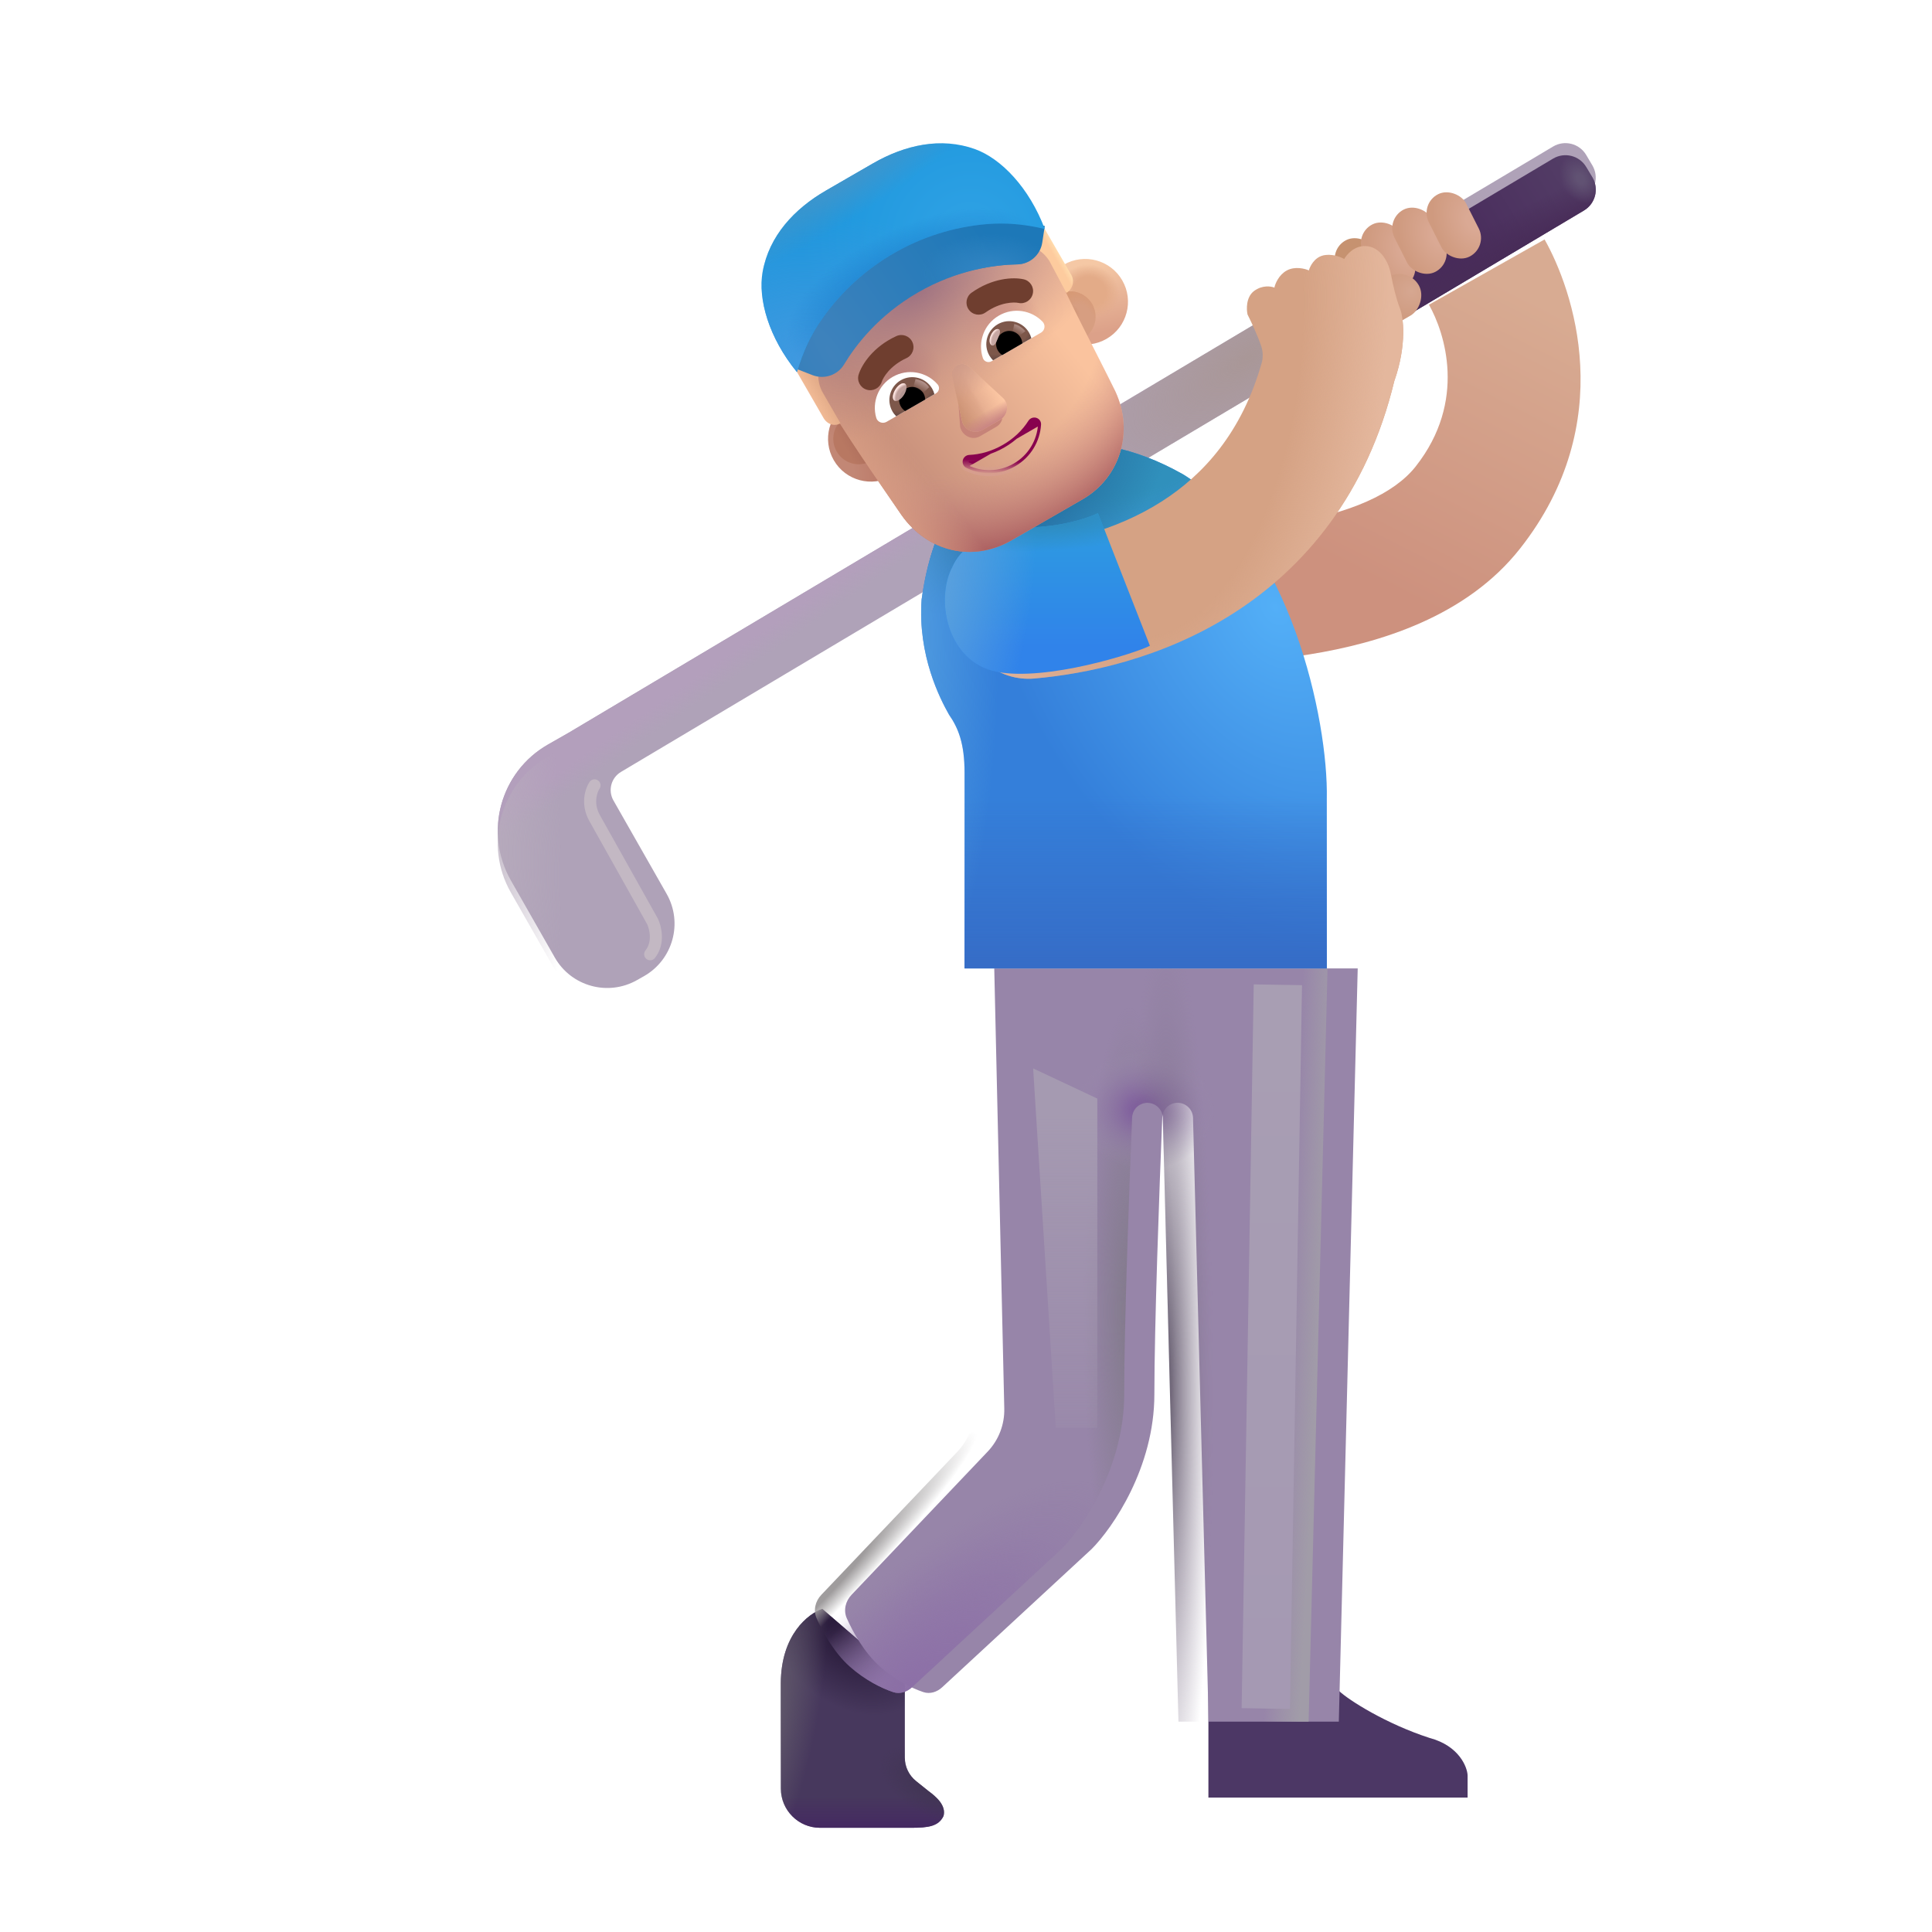 <svg width="32" height="32" viewBox="0 0 32 32" fill="none" xmlns="http://www.w3.org/2000/svg">
<g filter="url(#filter0_ii_3987_22979)">
<path fill-rule="evenodd" clip-rule="evenodd" d="M22.299 7.875C23.151 6.793 22.78 5.661 22.518 5.197L24.433 4.116C24.901 4.944 25.675 7.143 24.027 9.236C23.137 10.366 21.697 10.802 20.543 10.988C19.345 11.182 18.174 11.147 17.558 11.123L17.643 8.925C18.241 8.948 19.226 8.972 20.193 8.816C21.205 8.653 21.939 8.332 22.299 7.875Z" fill="url(#paint0_linear_3987_22979)"/>
</g>
<g filter="url(#filter1_i_3987_22979)">
<path d="M10.286 12.985C10.122 13.082 10.066 13.293 10.161 13.459L11.041 15.004C11.315 15.484 11.147 16.094 10.667 16.368L10.552 16.433C10.072 16.706 9.462 16.539 9.189 16.059L8.461 14.782C8.01 13.99 8.286 12.982 9.078 12.531L9.42 12.336L25.724 2.627C25.913 2.514 26.159 2.576 26.272 2.766L26.374 2.938C26.487 3.128 26.425 3.373 26.235 3.486L10.286 12.985Z" fill="#AFA2B8"/>
<path d="M10.286 12.985C10.122 13.082 10.066 13.293 10.161 13.459L11.041 15.004C11.315 15.484 11.147 16.094 10.667 16.368L10.552 16.433C10.072 16.706 9.462 16.539 9.189 16.059L8.461 14.782C8.01 13.99 8.286 12.982 9.078 12.531L9.42 12.336L25.724 2.627C25.913 2.514 26.159 2.576 26.272 2.766L26.374 2.938C26.487 3.128 26.425 3.373 26.235 3.486L10.286 12.985Z" fill="url(#paint1_radial_3987_22979)"/>
<path d="M10.286 12.985C10.122 13.082 10.066 13.293 10.161 13.459L11.041 15.004C11.315 15.484 11.147 16.094 10.667 16.368L10.552 16.433C10.072 16.706 9.462 16.539 9.189 16.059L8.461 14.782C8.01 13.99 8.286 12.982 9.078 12.531L9.42 12.336L25.724 2.627C25.913 2.514 26.159 2.576 26.272 2.766L26.374 2.938C26.487 3.128 26.425 3.373 26.235 3.486L10.286 12.985Z" fill="url(#paint2_linear_3987_22979)"/>
</g>
<path d="M10.286 12.985C10.122 13.082 10.066 13.293 10.161 13.459L11.041 15.004C11.315 15.484 11.147 16.094 10.667 16.368L10.552 16.433C10.072 16.706 9.462 16.539 9.189 16.059L8.461 14.782C8.01 13.99 8.286 12.982 9.078 12.531L9.42 12.336L25.724 2.627C25.913 2.514 26.159 2.576 26.272 2.766L26.374 2.938C26.487 3.128 26.425 3.373 26.235 3.486L10.286 12.985Z" fill="url(#paint3_radial_3987_22979)"/>
<path d="M23.102 5.352L22.602 4.486L25.724 2.627C25.914 2.514 26.159 2.576 26.272 2.766L26.375 2.938C26.488 3.128 26.425 3.373 26.236 3.486L23.102 5.352Z" fill="url(#paint4_linear_3987_22979)"/>
<path d="M23.102 5.352L22.602 4.486L25.724 2.627C25.914 2.514 26.159 2.576 26.272 2.766L26.375 2.938C26.488 3.128 26.425 3.373 26.236 3.486L23.102 5.352Z" fill="url(#paint5_linear_3987_22979)"/>
<path d="M23.102 5.352L22.602 4.486L25.724 2.627C25.914 2.514 26.159 2.576 26.272 2.766L26.375 2.938C26.488 3.128 26.425 3.373 26.236 3.486L23.102 5.352Z" fill="url(#paint6_radial_3987_22979)"/>
<g filter="url(#filter2_i_3987_22979)">
<path d="M19.515 30.274V28.504H21.675C21.839 28.661 22.464 29.055 23.179 29.286C23.672 29.417 23.804 29.774 23.808 29.907V30.274H19.515Z" fill="#4C3765"/>
</g>
<path d="M12.933 27.883C12.933 27.077 13.391 26.724 13.62 26.649L14.987 27.829V29.112C14.987 29.264 15.056 29.407 15.175 29.502L15.378 29.665C15.505 29.758 15.675 29.903 15.628 30.079C15.546 30.25 15.378 30.274 15.089 30.274H13.583C13.224 30.274 12.933 29.983 12.933 29.624V27.883Z" fill="#47385D"/>
<path d="M12.933 27.883C12.933 27.077 13.391 26.724 13.62 26.649L14.987 27.829V29.112C14.987 29.264 15.056 29.407 15.175 29.502L15.378 29.665C15.505 29.758 15.675 29.903 15.628 30.079C15.546 30.25 15.378 30.274 15.089 30.274H13.583C13.224 30.274 12.933 29.983 12.933 29.624V27.883Z" fill="url(#paint7_linear_3987_22979)"/>
<path d="M12.933 27.883C12.933 27.077 13.391 26.724 13.62 26.649L14.987 27.829V29.112C14.987 29.264 15.056 29.407 15.175 29.502L15.378 29.665C15.505 29.758 15.675 29.903 15.628 30.079C15.546 30.25 15.378 30.274 15.089 30.274H13.583C13.224 30.274 12.933 29.983 12.933 29.624V27.883Z" fill="url(#paint8_radial_3987_22979)"/>
<path d="M12.933 27.883C12.933 27.077 13.391 26.724 13.62 26.649L14.987 27.829V29.112C14.987 29.264 15.056 29.407 15.175 29.502L15.378 29.665C15.505 29.758 15.675 29.903 15.628 30.079C15.546 30.25 15.378 30.274 15.089 30.274H13.583C13.224 30.274 12.933 29.983 12.933 29.624V27.883Z" fill="url(#paint9_radial_3987_22979)"/>
<path d="M12.933 27.883C12.933 27.077 13.391 26.724 13.62 26.649L14.987 27.829V29.112C14.987 29.264 15.056 29.407 15.175 29.502L15.378 29.665C15.505 29.758 15.675 29.903 15.628 30.079C15.546 30.25 15.378 30.274 15.089 30.274H13.583C13.224 30.274 12.933 29.983 12.933 29.624V27.883Z" fill="url(#paint10_radial_3987_22979)"/>
<g filter="url(#filter3_i_3987_22979)">
<path d="M15.86 24.042C16.042 23.85 16.14 23.594 16.134 23.33L15.968 16.04H21.988L21.675 28.516H19.519L19.26 18.514C19.256 18.376 19.143 18.266 19.005 18.266C18.869 18.266 18.756 18.373 18.751 18.509C18.702 19.705 18.62 21.964 18.62 23.094C18.62 24.307 17.928 25.308 17.581 25.657L15.108 27.944C15.022 28.025 14.904 28.064 14.792 28.026C14.597 27.96 14.324 27.825 14.073 27.602C13.821 27.377 13.635 27.049 13.527 26.807C13.467 26.674 13.503 26.52 13.604 26.415L15.86 24.042Z" fill="#9785A9"/>
</g>
<path d="M15.86 24.042C16.042 23.85 16.14 23.594 16.134 23.33L15.968 16.04H21.988L21.675 28.516H19.519L19.26 18.514C19.256 18.376 19.143 18.266 19.005 18.266C18.869 18.266 18.756 18.373 18.751 18.509C18.702 19.705 18.62 21.964 18.62 23.094C18.62 24.307 17.928 25.308 17.581 25.657L15.108 27.944C15.022 28.025 14.904 28.064 14.792 28.026C14.597 27.96 14.324 27.825 14.073 27.602C13.821 27.377 13.635 27.049 13.527 26.807C13.467 26.674 13.503 26.52 13.604 26.415L15.86 24.042Z" fill="url(#paint11_linear_3987_22979)"/>
<path d="M15.86 24.042C16.042 23.85 16.14 23.594 16.134 23.33L15.968 16.04H21.988L21.675 28.516H19.519L19.26 18.514C19.256 18.376 19.143 18.266 19.005 18.266C18.869 18.266 18.756 18.373 18.751 18.509C18.702 19.705 18.62 21.964 18.62 23.094C18.62 24.307 17.928 25.308 17.581 25.657L15.108 27.944C15.022 28.025 14.904 28.064 14.792 28.026C14.597 27.96 14.324 27.825 14.073 27.602C13.821 27.377 13.635 27.049 13.527 26.807C13.467 26.674 13.503 26.52 13.604 26.415L15.86 24.042Z" fill="url(#paint12_radial_3987_22979)"/>
<path d="M15.86 24.042C16.042 23.85 16.14 23.594 16.134 23.33L15.968 16.04H21.988L21.675 28.516H19.519L19.26 18.514C19.256 18.376 19.143 18.266 19.005 18.266C18.869 18.266 18.756 18.373 18.751 18.509C18.702 19.705 18.62 21.964 18.62 23.094C18.62 24.307 17.928 25.308 17.581 25.657L15.108 27.944C15.022 28.025 14.904 28.064 14.792 28.026C14.597 27.96 14.324 27.825 14.073 27.602C13.821 27.377 13.635 27.049 13.527 26.807C13.467 26.674 13.503 26.52 13.604 26.415L15.86 24.042Z" fill="url(#paint13_radial_3987_22979)"/>
<path d="M15.86 24.042C16.042 23.85 16.14 23.594 16.134 23.33L15.968 16.04H21.988L21.675 28.516H19.519L19.26 18.514C19.256 18.376 19.143 18.266 19.005 18.266C18.869 18.266 18.756 18.373 18.751 18.509C18.702 19.705 18.62 21.964 18.62 23.094C18.62 24.307 17.928 25.308 17.581 25.657L15.108 27.944C15.022 28.025 14.904 28.064 14.792 28.026C14.597 27.96 14.324 27.825 14.073 27.602C13.821 27.377 13.635 27.049 13.527 26.807C13.467 26.674 13.503 26.52 13.604 26.415L15.86 24.042Z" fill="url(#paint14_radial_3987_22979)"/>
<path d="M15.86 24.042C16.042 23.85 16.14 23.594 16.134 23.33L15.968 16.04H21.988L21.675 28.516H19.519L19.26 18.514C19.256 18.376 19.143 18.266 19.005 18.266C18.869 18.266 18.756 18.373 18.751 18.509C18.702 19.705 18.62 21.964 18.62 23.094C18.62 24.307 17.928 25.308 17.581 25.657L15.108 27.944C15.022 28.025 14.904 28.064 14.792 28.026C14.597 27.96 14.324 27.825 14.073 27.602C13.821 27.377 13.635 27.049 13.527 26.807C13.467 26.674 13.503 26.52 13.604 26.415L15.86 24.042Z" fill="url(#paint15_radial_3987_22979)"/>
<path d="M15.86 24.042C16.042 23.85 16.14 23.594 16.134 23.33L15.968 16.04H21.988L21.675 28.516H19.519L19.26 18.514C19.256 18.376 19.143 18.266 19.005 18.266C18.869 18.266 18.756 18.373 18.751 18.509C18.702 19.705 18.62 21.964 18.62 23.094C18.62 24.307 17.928 25.308 17.581 25.657L15.108 27.944C15.022 28.025 14.904 28.064 14.792 28.026C14.597 27.96 14.324 27.825 14.073 27.602C13.821 27.377 13.635 27.049 13.527 26.807C13.467 26.674 13.503 26.52 13.604 26.415L15.86 24.042Z" fill="url(#paint16_radial_3987_22979)"/>
<path d="M15.86 24.042C16.042 23.85 16.14 23.594 16.134 23.33L15.968 16.04H21.988L21.675 28.516H19.519L19.26 18.514C19.256 18.376 19.143 18.266 19.005 18.266C18.869 18.266 18.756 18.373 18.751 18.509C18.702 19.705 18.62 21.964 18.62 23.094C18.62 24.307 17.928 25.308 17.581 25.657L15.108 27.944C15.022 28.025 14.904 28.064 14.792 28.026C14.597 27.96 14.324 27.825 14.073 27.602C13.821 27.377 13.635 27.049 13.527 26.807C13.467 26.674 13.503 26.52 13.604 26.415L15.86 24.042Z" fill="url(#paint17_radial_3987_22979)"/>
<path d="M15.265 9.93C15.44 8.645 15.968 8.068 16.265 7.86C16.775 7.502 17.929 6.915 19.601 7.86C21.358 8.954 22.004 11.917 21.976 13.235V16.04H15.976V12.797C15.976 12.31 15.87 12.055 15.718 11.836C15.573 11.579 15.198 10.856 15.265 9.93Z" fill="url(#paint18_radial_3987_22979)"/>
<path d="M15.265 9.93C15.44 8.645 15.968 8.068 16.265 7.86C16.775 7.502 17.929 6.915 19.601 7.86C21.358 8.954 22.004 11.917 21.976 13.235V16.04H15.976V12.797C15.976 12.31 15.87 12.055 15.718 11.836C15.573 11.579 15.198 10.856 15.265 9.93Z" fill="url(#paint19_radial_3987_22979)"/>
<path d="M15.265 9.93C15.44 8.645 15.968 8.068 16.265 7.86C16.775 7.502 17.929 6.915 19.601 7.86C21.358 8.954 22.004 11.917 21.976 13.235V16.04H15.976V12.797C15.976 12.31 15.87 12.055 15.718 11.836C15.573 11.579 15.198 10.856 15.265 9.93Z" fill="url(#paint20_linear_3987_22979)"/>
<path d="M15.265 9.93C15.44 8.645 15.968 8.068 16.265 7.86C16.775 7.502 17.929 6.915 19.601 7.86C21.358 8.954 22.004 11.917 21.976 13.235V16.04H15.976V12.797C15.976 12.31 15.87 12.055 15.718 11.836C15.573 11.579 15.198 10.856 15.265 9.93Z" fill="url(#paint21_radial_3987_22979)"/>
<path d="M15.265 9.93C15.44 8.645 15.968 8.068 16.265 7.86C16.775 7.502 17.929 6.915 19.601 7.86C21.358 8.954 22.004 11.917 21.976 13.235V16.04H15.976V12.797C15.976 12.31 15.87 12.055 15.718 11.836C15.573 11.579 15.198 10.856 15.265 9.93Z" fill="url(#paint22_radial_3987_22979)"/>
<rect x="21.988" y="4.133" width="0.692" height="1.157" rx="0.346" transform="rotate(-26.783 21.988 4.133)" fill="#C69270"/>
<rect x="22.422" y="3.873" width="0.692" height="1.157" rx="0.346" transform="rotate(-26.783 22.422 3.873)" fill="url(#paint23_radial_3987_22979)"/>
<rect x="22.941" y="3.627" width="0.692" height="1.157" rx="0.346" transform="rotate(-26.783 22.941 3.627)" fill="url(#paint24_radial_3987_22979)"/>
<rect x="23.51" y="3.373" width="0.692" height="1.157" rx="0.346" transform="rotate(-26.783 23.51 3.373)" fill="url(#paint25_radial_3987_22979)"/>
<rect x="23.314" y="4.404" width="0.737" height="1.252" rx="0.369" transform="rotate(60 23.314 4.404)" fill="url(#paint26_radial_3987_22979)"/>
<g filter="url(#filter4_ii_3987_22979)">
<path d="M20.655 6.086C20.668 6.015 20.671 5.926 20.64 5.833C20.58 5.654 20.464 5.409 20.413 5.309C20.393 5.221 20.388 5.019 20.522 4.919C20.657 4.819 20.802 4.84 20.858 4.864C20.871 4.799 20.931 4.651 21.065 4.579C21.2 4.507 21.363 4.549 21.429 4.579C21.447 4.512 21.518 4.37 21.659 4.333C21.8 4.295 21.955 4.356 22.015 4.391C22.055 4.316 22.183 4.167 22.374 4.176C22.612 4.188 22.749 4.438 22.784 4.626C22.819 4.813 22.878 5.059 22.936 5.204C22.995 5.348 23.054 5.809 22.847 6.403L22.846 6.403C22.392 8.287 21.354 9.506 20.182 10.256C18.998 11.014 17.727 11.264 16.884 11.338C16.279 11.392 15.746 10.944 15.692 10.339C15.639 9.734 16.086 9.2 16.692 9.147C17.328 9.091 18.214 8.904 18.996 8.403C19.678 7.966 20.323 7.268 20.655 6.086Z" fill="#D5A284"/>
<path d="M20.655 6.086C20.668 6.015 20.671 5.926 20.64 5.833C20.58 5.654 20.464 5.409 20.413 5.309C20.393 5.221 20.388 5.019 20.522 4.919C20.657 4.819 20.802 4.84 20.858 4.864C20.871 4.799 20.931 4.651 21.065 4.579C21.2 4.507 21.363 4.549 21.429 4.579C21.447 4.512 21.518 4.37 21.659 4.333C21.8 4.295 21.955 4.356 22.015 4.391C22.055 4.316 22.183 4.167 22.374 4.176C22.612 4.188 22.749 4.438 22.784 4.626C22.819 4.813 22.878 5.059 22.936 5.204C22.995 5.348 23.054 5.809 22.847 6.403L22.846 6.403C22.392 8.287 21.354 9.506 20.182 10.256C18.998 11.014 17.727 11.264 16.884 11.338C16.279 11.392 15.746 10.944 15.692 10.339C15.639 9.734 16.086 9.2 16.692 9.147C17.328 9.091 18.214 8.904 18.996 8.403C19.678 7.966 20.323 7.268 20.655 6.086Z" fill="url(#paint27_radial_3987_22979)"/>
</g>
<g filter="url(#filter5_i_3987_22979)">
<path d="M17.339 8.965C17.667 8.934 17.991 8.84 18.186 8.75L19.046 10.946C18.811 11.067 17.331 11.54 16.507 11.376C15.682 11.211 15.487 10.18 15.776 9.637C16.05 9.028 16.894 9.008 17.339 8.965Z" fill="url(#paint28_linear_3987_22979)"/>
<path d="M17.339 8.965C17.667 8.934 17.991 8.84 18.186 8.75L19.046 10.946C18.811 11.067 17.331 11.54 16.507 11.376C15.682 11.211 15.487 10.18 15.776 9.637C16.05 9.028 16.894 9.008 17.339 8.965Z" fill="url(#paint29_radial_3987_22979)"/>
<path d="M17.339 8.965C17.667 8.934 17.991 8.84 18.186 8.75L19.046 10.946C18.811 11.067 17.331 11.54 16.507 11.376C15.682 11.211 15.487 10.18 15.776 9.637C16.05 9.028 16.894 9.008 17.339 8.965Z" fill="url(#paint30_radial_3987_22979)"/>
</g>
<g filter="url(#filter6_f_3987_22979)">
<path d="M9.847 13.008C9.792 13.089 9.716 13.31 9.847 13.547C9.978 13.785 10.566 14.825 10.808 15.262C10.857 15.365 10.919 15.618 10.769 15.805" stroke="#C3B8C3" stroke-width="0.2" stroke-linecap="round"/>
</g>
<g filter="url(#filter7_f_3987_22979)">
<path d="M21.159 16.711L20.972 27.899" stroke="url(#paint31_linear_3987_22979)" stroke-width="0.8" stroke-linecap="square"/>
</g>
<g filter="url(#filter8_f_3987_22979)">
<path d="M17.487 23.649L17.112 17.696L18.175 18.196V23.649H17.487Z" fill="url(#paint32_linear_3987_22979)"/>
</g>
<g filter="url(#filter9_i_3987_22979)">
<circle cx="14.224" cy="7.268" r="0.709" transform="rotate(-30 14.224 7.268)" fill="url(#paint33_radial_3987_22979)"/>
</g>
<g filter="url(#filter10_f_3987_22979)">
<circle cx="14.224" cy="7.268" r="0.422" transform="rotate(-30 14.224 7.268)" fill="url(#paint34_linear_3987_22979)"/>
</g>
<g filter="url(#filter11_i_3987_22979)">
<circle cx="17.724" cy="5.248" r="0.709" transform="rotate(-30 17.724 5.248)" fill="url(#paint35_linear_3987_22979)"/>
<circle cx="17.724" cy="5.248" r="0.709" transform="rotate(-30 17.724 5.248)" fill="url(#paint36_radial_3987_22979)"/>
</g>
<g filter="url(#filter12_f_3987_22979)">
<circle cx="17.724" cy="5.247" r="0.422" transform="rotate(-30 17.724 5.247)" fill="#D79E81"/>
<circle cx="17.724" cy="5.247" r="0.422" transform="rotate(-30 17.724 5.247)" fill="url(#paint37_radial_3987_22979)"/>
<circle cx="17.724" cy="5.247" r="0.422" transform="rotate(-30 17.724 5.247)" fill="url(#paint38_radial_3987_22979)"/>
</g>
<path d="M13.624 6.54C13.567 6.441 13.497 6.276 13.542 6.171L13.47 6C13.524 5.864 13.648 5.889 13.58 5.771L13.398 5.457C13.342 5.359 13.356 5.246 13.443 5.17C13.646 4.974 14.082 4.591 14.793 4.181C15.503 3.771 16.053 3.584 16.324 3.506C16.415 3.48 16.539 3.513 16.595 3.611L16.777 3.925C16.845 4.043 16.592 3.406 16.716 3.439C16.976 3.462 17.385 4.26 17.458 4.421C17.772 5.118 18.137 5.797 18.474 6.483C18.791 7.168 18.541 7.917 17.931 8.27L16.75 8.952C16.119 9.315 15.365 9.146 14.931 8.529C14.495 7.892 14.01 7.208 13.624 6.54Z" fill="url(#paint39_linear_3987_22979)"/>
<path d="M13.624 6.54C13.567 6.441 13.497 6.276 13.542 6.171L13.47 6C13.524 5.864 13.648 5.889 13.58 5.771L13.398 5.457C13.342 5.359 13.356 5.246 13.443 5.17C13.646 4.974 14.082 4.591 14.793 4.181C15.503 3.771 16.053 3.584 16.324 3.506C16.415 3.48 16.539 3.513 16.595 3.611L16.777 3.925C16.845 4.043 16.592 3.406 16.716 3.439C16.976 3.462 17.385 4.26 17.458 4.421C17.772 5.118 18.137 5.797 18.474 6.483C18.791 7.168 18.541 7.917 17.931 8.27L16.75 8.952C16.119 9.315 15.365 9.146 14.931 8.529C14.495 7.892 14.01 7.208 13.624 6.54Z" fill="url(#paint40_radial_3987_22979)"/>
<path d="M13.624 6.54C13.567 6.441 13.497 6.276 13.542 6.171L13.47 6C13.524 5.864 13.648 5.889 13.58 5.771L13.398 5.457C13.342 5.359 13.356 5.246 13.443 5.17C13.646 4.974 14.082 4.591 14.793 4.181C15.503 3.771 16.053 3.584 16.324 3.506C16.415 3.48 16.539 3.513 16.595 3.611L16.777 3.925C16.845 4.043 16.592 3.406 16.716 3.439C16.976 3.462 17.385 4.26 17.458 4.421C17.772 5.118 18.137 5.797 18.474 6.483C18.791 7.168 18.541 7.917 17.931 8.27L16.75 8.952C16.119 9.315 15.365 9.146 14.931 8.529C14.495 7.892 14.01 7.208 13.624 6.54Z" fill="url(#paint41_linear_3987_22979)"/>
<path d="M13.624 6.54C13.567 6.441 13.497 6.276 13.542 6.171L13.47 6C13.524 5.864 13.648 5.889 13.58 5.771L13.398 5.457C13.342 5.359 13.356 5.246 13.443 5.17C13.646 4.974 14.082 4.591 14.793 4.181C15.503 3.771 16.053 3.584 16.324 3.506C16.415 3.48 16.539 3.513 16.595 3.611L16.777 3.925C16.845 4.043 16.592 3.406 16.716 3.439C16.976 3.462 17.385 4.26 17.458 4.421C17.772 5.118 18.137 5.797 18.474 6.483C18.791 7.168 18.541 7.917 17.931 8.27L16.75 8.952C16.119 9.315 15.365 9.146 14.931 8.529C14.495 7.892 14.01 7.208 13.624 6.54Z" fill="url(#paint42_radial_3987_22979)"/>
<path d="M13.624 6.54C13.567 6.441 13.497 6.276 13.542 6.171L13.47 6C13.524 5.864 13.648 5.889 13.58 5.771L13.398 5.457C13.342 5.359 13.356 5.246 13.443 5.17C13.646 4.974 14.082 4.591 14.793 4.181C15.503 3.771 16.053 3.584 16.324 3.506C16.415 3.48 16.539 3.513 16.595 3.611L16.777 3.925C16.845 4.043 16.592 3.406 16.716 3.439C16.976 3.462 17.385 4.26 17.458 4.421C17.772 5.118 18.137 5.797 18.474 6.483C18.791 7.168 18.541 7.917 17.931 8.27L16.75 8.952C16.119 9.315 15.365 9.146 14.931 8.529C14.495 7.892 14.01 7.208 13.624 6.54Z" fill="url(#paint43_radial_3987_22979)"/>
<path d="M13.624 6.54C13.567 6.441 13.497 6.276 13.542 6.171L13.47 6C13.524 5.864 13.648 5.889 13.58 5.771L13.398 5.457C13.342 5.359 13.356 5.246 13.443 5.17C13.646 4.974 14.082 4.591 14.793 4.181C15.503 3.771 16.053 3.584 16.324 3.506C16.415 3.48 16.539 3.513 16.595 3.611L16.777 3.925C16.845 4.043 16.592 3.406 16.716 3.439C16.976 3.462 17.385 4.26 17.458 4.421C17.772 5.118 18.137 5.797 18.474 6.483C18.791 7.168 18.541 7.917 17.931 8.27L16.75 8.952C16.119 9.315 15.365 9.146 14.931 8.529C14.495 7.892 14.01 7.208 13.624 6.54Z" fill="url(#paint44_radial_3987_22979)"/>
<g filter="url(#filter13_f_3987_22979)">
<path d="M15.844 6.273L15.903 7.072C15.94 7.222 16.104 7.299 16.231 7.226L16.502 7.069C16.629 6.996 16.643 6.814 16.533 6.709L15.989 6.19C15.87 6.074 15.805 6.111 15.844 6.273Z" fill="#C68378"/>
</g>
<g filter="url(#filter14_f_3987_22979)">
<path d="M15.77 6.236L15.935 6.974C15.97 7.125 16.139 7.199 16.275 7.12L16.564 6.953C16.699 6.875 16.72 6.689 16.607 6.586L16.051 6.074C15.929 5.96 15.734 6.072 15.77 6.236Z" fill="#E4AC8F"/>
<path d="M15.77 6.236L15.935 6.974C15.97 7.125 16.139 7.199 16.275 7.12L16.564 6.953C16.699 6.875 16.72 6.689 16.607 6.586L16.051 6.074C15.929 5.96 15.734 6.072 15.77 6.236Z" fill="url(#paint45_linear_3987_22979)"/>
<path d="M15.77 6.236L15.935 6.974C15.97 7.125 16.139 7.199 16.275 7.12L16.564 6.953C16.699 6.875 16.72 6.689 16.607 6.586L16.051 6.074C15.929 5.96 15.734 6.072 15.77 6.236Z" fill="url(#paint46_linear_3987_22979)"/>
<path d="M15.77 6.236L15.935 6.974C15.97 7.125 16.139 7.199 16.275 7.12L16.564 6.953C16.699 6.875 16.72 6.689 16.607 6.586L16.051 6.074C15.929 5.96 15.734 6.072 15.77 6.236Z" fill="url(#paint47_linear_3987_22979)"/>
<path d="M15.77 6.236L15.935 6.974C15.97 7.125 16.139 7.199 16.275 7.12L16.564 6.953C16.699 6.875 16.72 6.689 16.607 6.586L16.051 6.074C15.929 5.96 15.734 6.072 15.77 6.236Z" fill="url(#paint48_linear_3987_22979)"/>
</g>
<path d="M17.243 7.034C17.247 6.975 17.208 6.933 17.163 6.92C17.119 6.908 17.065 6.921 17.034 6.969L17.034 6.969L17.034 6.969C16.935 7.125 16.793 7.263 16.611 7.368C16.431 7.472 16.238 7.527 16.054 7.535L16.054 7.535L16.054 7.535C15.996 7.538 15.958 7.579 15.947 7.624C15.937 7.668 15.953 7.723 16.006 7.749M17.243 7.034C17.243 7.034 17.243 7.034 17.243 7.034L17.193 7.031L17.243 7.034C17.243 7.034 17.243 7.034 17.243 7.034ZM17.243 7.034C17.226 7.308 17.075 7.572 16.815 7.722C16.556 7.872 16.252 7.871 16.006 7.749M16.006 7.749C16.006 7.749 16.006 7.749 16.007 7.749L16.028 7.704M16.006 7.749C16.006 7.749 16.006 7.748 16.006 7.748L16.028 7.704M16.028 7.704C16.259 7.819 16.546 7.82 16.79 7.679C17.035 7.537 17.177 7.289 17.193 7.031C17.197 6.965 17.111 6.942 17.076 6.996C16.973 7.158 16.824 7.303 16.636 7.411C16.449 7.519 16.248 7.577 16.056 7.585C15.991 7.588 15.97 7.676 16.028 7.704Z" fill="#88024E" stroke="url(#paint49_linear_3987_22979)" stroke-width="0.1"/>
<path d="M16.545 5.227C16.785 5.088 17.083 5.136 17.268 5.328C17.321 5.383 17.307 5.472 17.242 5.51L16.422 5.984C16.369 6.014 16.3 5.99 16.28 5.932C16.191 5.67 16.295 5.371 16.545 5.227Z" fill="white"/>
<path d="M16.527 5.37C16.709 5.265 16.94 5.329 17.044 5.509C17.061 5.539 17.074 5.571 17.082 5.602L16.448 5.968C16.425 5.944 16.404 5.918 16.387 5.889C16.282 5.708 16.345 5.475 16.527 5.37Z" fill="url(#paint50_radial_3987_22979)"/>
<path d="M16.528 5.806C16.468 5.702 16.503 5.571 16.608 5.511C16.712 5.45 16.843 5.486 16.903 5.59C16.922 5.621 16.931 5.655 16.932 5.688L16.601 5.88C16.571 5.863 16.547 5.838 16.528 5.806Z" fill="black"/>
<g filter="url(#filter15_f_3987_22979)">
<path d="M16.543 5.454C16.584 5.472 16.557 5.538 16.526 5.611C16.494 5.685 16.47 5.738 16.428 5.72C16.387 5.703 16.379 5.628 16.411 5.555C16.442 5.481 16.501 5.436 16.543 5.454Z" fill="#C7A7A3"/>
<path d="M16.543 5.454C16.584 5.472 16.557 5.538 16.526 5.611C16.494 5.685 16.47 5.738 16.428 5.72C16.387 5.703 16.379 5.628 16.411 5.555C16.442 5.481 16.501 5.436 16.543 5.454Z" fill="url(#paint51_radial_3987_22979)"/>
</g>
<g filter="url(#filter16_f_3987_22979)">
<path d="M16.982 5.486C16.921 5.409 16.835 5.374 16.8 5.366L16.765 5.525L16.856 5.583L16.982 5.486Z" fill="url(#paint52_linear_3987_22979)"/>
</g>
<path d="M14.786 6.242C14.546 6.381 14.439 6.663 14.513 6.919C14.533 6.992 14.618 7.025 14.684 6.987L15.504 6.514C15.556 6.484 15.57 6.412 15.529 6.366C15.347 6.157 15.035 6.098 14.786 6.242Z" fill="white"/>
<path d="M14.92 6.298C14.738 6.403 14.678 6.635 14.782 6.815C14.799 6.845 14.821 6.872 14.844 6.895L15.477 6.529C15.468 6.496 15.456 6.466 15.439 6.436C15.334 6.256 15.102 6.193 14.92 6.298Z" fill="url(#paint53_radial_3987_22979)"/>
<path d="M15.297 6.518C15.237 6.413 15.105 6.378 15.001 6.438C14.897 6.499 14.862 6.63 14.922 6.734C14.94 6.765 14.964 6.791 14.992 6.808L15.324 6.617C15.323 6.584 15.315 6.549 15.297 6.518Z" fill="black"/>
<g filter="url(#filter17_f_3987_22979)">
<path d="M15.388 6.414C15.326 6.308 15.199 6.287 15.164 6.279L15.117 6.443L15.259 6.538L15.388 6.414Z" fill="url(#paint54_linear_3987_22979)"/>
</g>
<g filter="url(#filter18_f_3987_22979)">
<ellipse cx="14.902" cy="6.495" rx="0.165" ry="0.084" transform="rotate(-57.914 14.902 6.495)" fill="#C7A7A3" fill-opacity="0.9"/>
<ellipse cx="14.902" cy="6.495" rx="0.165" ry="0.084" transform="rotate(-57.914 14.902 6.495)" fill="url(#paint55_radial_3987_22979)"/>
</g>
<g filter="url(#filter19_i_3987_22979)">
<path fill-rule="evenodd" clip-rule="evenodd" d="M16.074 4.925C16.324 4.748 16.554 4.753 16.617 4.767C16.725 4.791 16.832 4.723 16.856 4.615C16.881 4.507 16.813 4.4 16.705 4.376C16.532 4.337 16.186 4.354 15.842 4.598C15.752 4.662 15.731 4.787 15.795 4.877C15.859 4.968 15.984 4.989 16.074 4.925Z" fill="#6F3E2F"/>
</g>
<g filter="url(#filter20_i_3987_22979)">
<path fill-rule="evenodd" clip-rule="evenodd" d="M14.763 5.682C14.485 5.81 14.374 6.011 14.355 6.073C14.322 6.178 14.21 6.237 14.104 6.204C13.998 6.171 13.939 6.059 13.972 5.953C14.025 5.785 14.213 5.493 14.596 5.317C14.697 5.271 14.816 5.315 14.862 5.416C14.908 5.517 14.864 5.636 14.763 5.682Z" fill="#6F3E2F"/>
</g>
<path d="M13.633 6.911L13.136 6.05L13.576 5.796C13.588 5.857 13.603 6.011 13.566 6.14C13.529 6.268 13.581 6.422 13.626 6.5L13.921 7.011C13.823 7.068 13.697 7.032 13.633 6.911Z" fill="url(#paint56_linear_3987_22979)"/>
<path d="M17.737 4.542L17.24 3.681L16.801 3.935C16.847 3.976 16.973 4.065 17.103 4.098C17.233 4.13 17.34 4.252 17.385 4.33L17.663 4.851C17.761 4.794 17.81 4.657 17.737 4.542Z" fill="url(#paint57_linear_3987_22979)"/>
<g filter="url(#filter21_i_3987_22979)">
<path d="M13.617 5.281C13.432 5.539 13.299 5.827 13.2 6.163L13.459 6.264C13.653 6.338 13.875 6.264 13.982 6.084C14.172 5.769 14.548 5.273 15.206 4.893C15.864 4.513 16.481 4.436 16.849 4.429C17.058 4.426 17.233 4.271 17.263 4.068L17.305 3.793C16.964 3.711 16.651 3.686 16.333 3.713C15.241 3.809 14.245 4.384 13.617 5.281Z" fill="url(#paint58_radial_3987_22979)"/>
<path d="M13.617 5.281C13.432 5.539 13.299 5.827 13.2 6.163L13.459 6.264C13.653 6.338 13.875 6.264 13.982 6.084C14.172 5.769 14.548 5.273 15.206 4.893C15.864 4.513 16.481 4.436 16.849 4.429C17.058 4.426 17.233 4.271 17.263 4.068L17.305 3.793C16.964 3.711 16.651 3.686 16.333 3.713C15.241 3.809 14.245 4.384 13.617 5.281Z" fill="url(#paint59_radial_3987_22979)"/>
</g>
<path d="M14.458 2.707C14.988 2.401 15.586 2.267 16.15 2.47C16.583 2.627 17.048 3.109 17.305 3.793C16.964 3.711 16.651 3.686 16.333 3.713C15.241 3.808 14.245 4.384 13.616 5.281C13.432 5.539 13.299 5.827 13.2 6.163C12.734 5.594 12.551 4.955 12.632 4.501C12.738 3.911 13.153 3.46 13.683 3.155L14.458 2.707Z" fill="url(#paint60_radial_3987_22979)"/>
<path d="M14.458 2.707C14.988 2.401 15.586 2.267 16.15 2.47C16.583 2.627 17.048 3.109 17.305 3.793C16.964 3.711 16.651 3.686 16.333 3.713C15.241 3.808 14.245 4.384 13.616 5.281C13.432 5.539 13.299 5.827 13.2 6.163C12.734 5.594 12.551 4.955 12.632 4.501C12.738 3.911 13.153 3.46 13.683 3.155L14.458 2.707Z" fill="url(#paint61_radial_3987_22979)"/>
<path d="M14.458 2.707C14.988 2.401 15.586 2.267 16.15 2.47C16.583 2.627 17.048 3.109 17.305 3.793C16.964 3.711 16.651 3.686 16.333 3.713C15.241 3.808 14.245 4.384 13.616 5.281C13.432 5.539 13.299 5.827 13.2 6.163C12.734 5.594 12.551 4.955 12.632 4.501C12.738 3.911 13.153 3.46 13.683 3.155L14.458 2.707Z" fill="url(#paint62_radial_3987_22979)"/>
<path d="M14.458 2.707C14.988 2.401 15.586 2.267 16.15 2.47C16.583 2.627 17.048 3.109 17.305 3.793C16.964 3.711 16.651 3.686 16.333 3.713C15.241 3.808 14.245 4.384 13.616 5.281C13.432 5.539 13.299 5.827 13.2 6.163C12.734 5.594 12.551 4.955 12.632 4.501C12.738 3.911 13.153 3.46 13.683 3.155L14.458 2.707Z" fill="url(#paint63_radial_3987_22979)"/>
<defs>
<filter id="filter0_ii_3987_22979" x="17.558" y="3.966" width="8.471" height="7.176" filterUnits="userSpaceOnUse" color-interpolation-filters="sRGB">
<feFlood flood-opacity="0" result="BackgroundImageFix"/>
<feBlend mode="normal" in="SourceGraphic" in2="BackgroundImageFix" result="shape"/>
<feColorMatrix in="SourceAlpha" type="matrix" values="0 0 0 0 0 0 0 0 0 0 0 0 0 0 0 0 0 0 127 0" result="hardAlpha"/>
<feOffset dx="1"/>
<feGaussianBlur stdDeviation="0.5"/>
<feComposite in2="hardAlpha" operator="arithmetic" k2="-1" k3="1"/>
<feColorMatrix type="matrix" values="0 0 0 0 0.773 0 0 0 0 0.518 0 0 0 0 0.412 0 0 0 1 0"/>
<feBlend mode="normal" in2="shape" result="effect1_innerShadow_3987_22979"/>
<feColorMatrix in="SourceAlpha" type="matrix" values="0 0 0 0 0 0 0 0 0 0 0 0 0 0 0 0 0 0 127 0" result="hardAlpha"/>
<feOffset dx="0.15" dy="-0.15"/>
<feGaussianBlur stdDeviation="0.25"/>
<feComposite in2="hardAlpha" operator="arithmetic" k2="-1" k3="1"/>
<feColorMatrix type="matrix" values="0 0 0 0 0.855 0 0 0 0 0.62 0 0 0 0 0.502 0 0 0 1 0"/>
<feBlend mode="normal" in2="effect1_innerShadow_3987_22979" result="effect2_innerShadow_3987_22979"/>
</filter>
<filter id="filter1_i_3987_22979" x="8.244" y="2.371" width="18.187" height="14.194" filterUnits="userSpaceOnUse" color-interpolation-filters="sRGB">
<feFlood flood-opacity="0" result="BackgroundImageFix"/>
<feBlend mode="normal" in="SourceGraphic" in2="BackgroundImageFix" result="shape"/>
<feColorMatrix in="SourceAlpha" type="matrix" values="0 0 0 0 0 0 0 0 0 0 0 0 0 0 0 0 0 0 127 0" result="hardAlpha"/>
<feOffset dy="-0.2"/>
<feGaussianBlur stdDeviation="0.2"/>
<feComposite in2="hardAlpha" operator="arithmetic" k2="-1" k3="1"/>
<feColorMatrix type="matrix" values="0 0 0 0 0.569 0 0 0 0 0.455 0 0 0 0 0.647 0 0 0 1 0"/>
<feBlend mode="normal" in2="shape" result="effect1_innerShadow_3987_22979"/>
</filter>
<filter id="filter2_i_3987_22979" x="19.515" y="28.004" width="4.793" height="2.27" filterUnits="userSpaceOnUse" color-interpolation-filters="sRGB">
<feFlood flood-opacity="0" result="BackgroundImageFix"/>
<feBlend mode="normal" in="SourceGraphic" in2="BackgroundImageFix" result="shape"/>
<feColorMatrix in="SourceAlpha" type="matrix" values="0 0 0 0 0 0 0 0 0 0 0 0 0 0 0 0 0 0 127 0" result="hardAlpha"/>
<feOffset dx="0.5" dy="-0.5"/>
<feGaussianBlur stdDeviation="0.5"/>
<feComposite in2="hardAlpha" operator="arithmetic" k2="-1" k3="1"/>
<feColorMatrix type="matrix" values="0 0 0 0 0.263 0 0 0 0 0.188 0 0 0 0 0.341 0 0 0 1 0"/>
<feBlend mode="normal" in2="shape" result="effect1_innerShadow_3987_22979"/>
</filter>
<filter id="filter3_i_3987_22979" x="13.498" y="16.04" width="8.989" height="12.477" filterUnits="userSpaceOnUse" color-interpolation-filters="sRGB">
<feFlood flood-opacity="0" result="BackgroundImageFix"/>
<feBlend mode="normal" in="SourceGraphic" in2="BackgroundImageFix" result="shape"/>
<feColorMatrix in="SourceAlpha" type="matrix" values="0 0 0 0 0 0 0 0 0 0 0 0 0 0 0 0 0 0 127 0" result="hardAlpha"/>
<feOffset dx="0.5"/>
<feGaussianBlur stdDeviation="0.5"/>
<feComposite in2="hardAlpha" operator="arithmetic" k2="-1" k3="1"/>
<feColorMatrix type="matrix" values="0 0 0 0 0.675 0 0 0 0 0.635 0 0 0 0 0.686 0 0 0 1 0"/>
<feBlend mode="normal" in2="shape" result="effect1_innerShadow_3987_22979"/>
</filter>
<filter id="filter4_ii_3987_22979" x="15.688" y="3.926" width="7.553" height="7.567" filterUnits="userSpaceOnUse" color-interpolation-filters="sRGB">
<feFlood flood-opacity="0" result="BackgroundImageFix"/>
<feBlend mode="normal" in="SourceGraphic" in2="BackgroundImageFix" result="shape"/>
<feColorMatrix in="SourceAlpha" type="matrix" values="0 0 0 0 0 0 0 0 0 0 0 0 0 0 0 0 0 0 127 0" result="hardAlpha"/>
<feOffset dx="0.25" dy="0.15"/>
<feGaussianBlur stdDeviation="0.25"/>
<feComposite in2="hardAlpha" operator="arithmetic" k2="-1" k3="1"/>
<feColorMatrix type="matrix" values="0 0 0 0 0.773 0 0 0 0 0.557 0 0 0 0 0.427 0 0 0 1 0"/>
<feBlend mode="normal" in2="shape" result="effect1_innerShadow_3987_22979"/>
<feColorMatrix in="SourceAlpha" type="matrix" values="0 0 0 0 0 0 0 0 0 0 0 0 0 0 0 0 0 0 127 0" result="hardAlpha"/>
<feOffset dy="-0.25"/>
<feGaussianBlur stdDeviation="0.25"/>
<feComposite in2="hardAlpha" operator="arithmetic" k2="-1" k3="1"/>
<feColorMatrix type="matrix" values="0 0 0 0 0.796 0 0 0 0 0.557 0 0 0 0 0.518 0 0 0 1 0"/>
<feBlend mode="normal" in2="effect1_innerShadow_3987_22979" result="effect2_innerShadow_3987_22979"/>
</filter>
<filter id="filter5_i_3987_22979" x="15.65" y="8.5" width="3.395" height="2.909" filterUnits="userSpaceOnUse" color-interpolation-filters="sRGB">
<feFlood flood-opacity="0" result="BackgroundImageFix"/>
<feBlend mode="normal" in="SourceGraphic" in2="BackgroundImageFix" result="shape"/>
<feColorMatrix in="SourceAlpha" type="matrix" values="0 0 0 0 0 0 0 0 0 0 0 0 0 0 0 0 0 0 127 0" result="hardAlpha"/>
<feOffset dy="-0.25"/>
<feGaussianBlur stdDeviation="0.25"/>
<feComposite in2="hardAlpha" operator="arithmetic" k2="-1" k3="1"/>
<feColorMatrix type="matrix" values="0 0 0 0 0.145 0 0 0 0 0.4 0 0 0 0 0.835 0 0 0 1 0"/>
<feBlend mode="normal" in2="shape" result="effect1_innerShadow_3987_22979"/>
</filter>
<filter id="filter6_f_3987_22979" x="9.424" y="12.658" width="1.789" height="3.497" filterUnits="userSpaceOnUse" color-interpolation-filters="sRGB">
<feFlood flood-opacity="0" result="BackgroundImageFix"/>
<feBlend mode="normal" in="SourceGraphic" in2="BackgroundImageFix" result="shape"/>
<feGaussianBlur stdDeviation="0.125" result="effect1_foregroundBlur_3987_22979"/>
</filter>
<filter id="filter7_f_3987_22979" x="19.765" y="15.505" width="2.601" height="13.601" filterUnits="userSpaceOnUse" color-interpolation-filters="sRGB">
<feFlood flood-opacity="0" result="BackgroundImageFix"/>
<feBlend mode="normal" in="SourceGraphic" in2="BackgroundImageFix" result="shape"/>
<feGaussianBlur stdDeviation="0.4" result="effect1_foregroundBlur_3987_22979"/>
</filter>
<filter id="filter8_f_3987_22979" x="16.362" y="16.946" width="2.562" height="7.453" filterUnits="userSpaceOnUse" color-interpolation-filters="sRGB">
<feFlood flood-opacity="0" result="BackgroundImageFix"/>
<feBlend mode="normal" in="SourceGraphic" in2="BackgroundImageFix" result="shape"/>
<feGaussianBlur stdDeviation="0.375" result="effect1_foregroundBlur_3987_22979"/>
</filter>
<filter id="filter9_i_3987_22979" x="13.515" y="6.559" width="1.619" height="1.419" filterUnits="userSpaceOnUse" color-interpolation-filters="sRGB">
<feFlood flood-opacity="0" result="BackgroundImageFix"/>
<feBlend mode="normal" in="SourceGraphic" in2="BackgroundImageFix" result="shape"/>
<feColorMatrix in="SourceAlpha" type="matrix" values="0 0 0 0 0 0 0 0 0 0 0 0 0 0 0 0 0 0 127 0" result="hardAlpha"/>
<feOffset dx="0.2"/>
<feGaussianBlur stdDeviation="0.2"/>
<feComposite in2="hardAlpha" operator="arithmetic" k2="-1" k3="1"/>
<feColorMatrix type="matrix" values="0 0 0 0 0.867 0 0 0 0 0.643 0 0 0 0 0.533 0 0 0 1 0"/>
<feBlend mode="normal" in2="shape" result="effect1_innerShadow_3987_22979"/>
</filter>
<filter id="filter10_f_3987_22979" x="13.301" y="6.346" width="1.845" height="1.845" filterUnits="userSpaceOnUse" color-interpolation-filters="sRGB">
<feFlood flood-opacity="0" result="BackgroundImageFix"/>
<feBlend mode="normal" in="SourceGraphic" in2="BackgroundImageFix" result="shape"/>
<feGaussianBlur stdDeviation="0.25" result="effect1_foregroundBlur_3987_22979"/>
</filter>
<filter id="filter11_i_3987_22979" x="17.015" y="4.288" width="1.669" height="1.669" filterUnits="userSpaceOnUse" color-interpolation-filters="sRGB">
<feFlood flood-opacity="0" result="BackgroundImageFix"/>
<feBlend mode="normal" in="SourceGraphic" in2="BackgroundImageFix" result="shape"/>
<feColorMatrix in="SourceAlpha" type="matrix" values="0 0 0 0 0 0 0 0 0 0 0 0 0 0 0 0 0 0 127 0" result="hardAlpha"/>
<feOffset dx="0.25" dy="-0.25"/>
<feGaussianBlur stdDeviation="0.25"/>
<feComposite in2="hardAlpha" operator="arithmetic" k2="-1" k3="1"/>
<feColorMatrix type="matrix" values="0 0 0 0 0.769 0 0 0 0 0.529 0 0 0 0 0.506 0 0 0 1 0"/>
<feBlend mode="normal" in2="shape" result="effect1_innerShadow_3987_22979"/>
</filter>
<filter id="filter12_f_3987_22979" x="16.801" y="4.325" width="1.845" height="1.845" filterUnits="userSpaceOnUse" color-interpolation-filters="sRGB">
<feFlood flood-opacity="0" result="BackgroundImageFix"/>
<feBlend mode="normal" in="SourceGraphic" in2="BackgroundImageFix" result="shape"/>
<feGaussianBlur stdDeviation="0.25" result="effect1_foregroundBlur_3987_22979"/>
</filter>
<filter id="filter13_f_3987_22979" x="15.082" y="5.372" width="2.275" height="2.632" filterUnits="userSpaceOnUse" color-interpolation-filters="sRGB">
<feFlood flood-opacity="0" result="BackgroundImageFix"/>
<feBlend mode="normal" in="SourceGraphic" in2="BackgroundImageFix" result="shape"/>
<feGaussianBlur stdDeviation="0.375" result="effect1_foregroundBlur_3987_22979"/>
</filter>
<filter id="filter14_f_3987_22979" x="15.665" y="5.927" width="1.115" height="1.325" filterUnits="userSpaceOnUse" color-interpolation-filters="sRGB">
<feFlood flood-opacity="0" result="BackgroundImageFix"/>
<feBlend mode="normal" in="SourceGraphic" in2="BackgroundImageFix" result="shape"/>
<feGaussianBlur stdDeviation="0.05" result="effect1_foregroundBlur_3987_22979"/>
</filter>
<filter id="filter15_f_3987_22979" x="16.291" y="5.35" width="0.373" height="0.474" filterUnits="userSpaceOnUse" color-interpolation-filters="sRGB">
<feFlood flood-opacity="0" result="BackgroundImageFix"/>
<feBlend mode="normal" in="SourceGraphic" in2="BackgroundImageFix" result="shape"/>
<feGaussianBlur stdDeviation="0.05" result="effect1_foregroundBlur_3987_22979"/>
</filter>
<filter id="filter16_f_3987_22979" x="16.565" y="5.166" width="0.617" height="0.617" filterUnits="userSpaceOnUse" color-interpolation-filters="sRGB">
<feFlood flood-opacity="0" result="BackgroundImageFix"/>
<feBlend mode="normal" in="SourceGraphic" in2="BackgroundImageFix" result="shape"/>
<feGaussianBlur stdDeviation="0.1" result="effect1_foregroundBlur_3987_22979"/>
</filter>
<filter id="filter17_f_3987_22979" x="14.917" y="6.079" width="0.671" height="0.659" filterUnits="userSpaceOnUse" color-interpolation-filters="sRGB">
<feFlood flood-opacity="0" result="BackgroundImageFix"/>
<feBlend mode="normal" in="SourceGraphic" in2="BackgroundImageFix" result="shape"/>
<feGaussianBlur stdDeviation="0.1" result="effect1_foregroundBlur_3987_22979"/>
</filter>
<filter id="filter18_f_3987_22979" x="14.689" y="6.248" width="0.426" height="0.494" filterUnits="userSpaceOnUse" color-interpolation-filters="sRGB">
<feFlood flood-opacity="0" result="BackgroundImageFix"/>
<feBlend mode="normal" in="SourceGraphic" in2="BackgroundImageFix" result="shape"/>
<feGaussianBlur stdDeviation="0.05" result="effect1_foregroundBlur_3987_22979"/>
</filter>
<filter id="filter19_i_3987_22979" x="15.758" y="4.36" width="1.354" height="0.852" filterUnits="userSpaceOnUse" color-interpolation-filters="sRGB">
<feFlood flood-opacity="0" result="BackgroundImageFix"/>
<feBlend mode="normal" in="SourceGraphic" in2="BackgroundImageFix" result="shape"/>
<feColorMatrix in="SourceAlpha" type="matrix" values="0 0 0 0 0 0 0 0 0 0 0 0 0 0 0 0 0 0 127 0" result="hardAlpha"/>
<feOffset dx="0.25" dy="0.25"/>
<feGaussianBlur stdDeviation="0.2"/>
<feComposite in2="hardAlpha" operator="arithmetic" k2="-1" k3="1"/>
<feColorMatrix type="matrix" values="0 0 0 0 0.325 0 0 0 0 0.212 0 0 0 0 0.18 0 0 0 1 0"/>
<feBlend mode="normal" in2="shape" result="effect1_innerShadow_3987_22979"/>
</filter>
<filter id="filter20_i_3987_22979" x="13.963" y="5.299" width="1.167" height="1.164" filterUnits="userSpaceOnUse" color-interpolation-filters="sRGB">
<feFlood flood-opacity="0" result="BackgroundImageFix"/>
<feBlend mode="normal" in="SourceGraphic" in2="BackgroundImageFix" result="shape"/>
<feColorMatrix in="SourceAlpha" type="matrix" values="0 0 0 0 0 0 0 0 0 0 0 0 0 0 0 0 0 0 127 0" result="hardAlpha"/>
<feOffset dx="0.25" dy="0.25"/>
<feGaussianBlur stdDeviation="0.2"/>
<feComposite in2="hardAlpha" operator="arithmetic" k2="-1" k3="1"/>
<feColorMatrix type="matrix" values="0 0 0 0 0.325 0 0 0 0 0.212 0 0 0 0 0.18 0 0 0 1 0"/>
<feBlend mode="normal" in2="shape" result="effect1_innerShadow_3987_22979"/>
</filter>
<filter id="filter21_i_3987_22979" x="13.2" y="3.652" width="4.106" height="2.64" filterUnits="userSpaceOnUse" color-interpolation-filters="sRGB">
<feFlood flood-opacity="0" result="BackgroundImageFix"/>
<feBlend mode="normal" in="SourceGraphic" in2="BackgroundImageFix" result="shape"/>
<feColorMatrix in="SourceAlpha" type="matrix" values="0 0 0 0 0 0 0 0 0 0 0 0 0 0 0 0 0 0 127 0" result="hardAlpha"/>
<feOffset dy="-0.05"/>
<feGaussianBlur stdDeviation="0.05"/>
<feComposite in2="hardAlpha" operator="arithmetic" k2="-1" k3="1"/>
<feColorMatrix type="matrix" values="0 0 0 0 0.161 0 0 0 0 0.396 0 0 0 0 0.722 0 0 0 1 0"/>
<feBlend mode="normal" in2="shape" result="effect1_innerShadow_3987_22979"/>
</filter>
<linearGradient id="paint0_linear_3987_22979" x1="24.351" y1="5.137" x2="21.294" y2="11.142" gradientUnits="userSpaceOnUse">
<stop stop-color="#D8AB92"/>
<stop offset="0.799" stop-color="#CD917E"/>
</linearGradient>
<radialGradient id="paint1_radial_3987_22979" cx="0" cy="0" r="1" gradientUnits="userSpaceOnUse" gradientTransform="translate(20.69 6.118) rotate(146.915) scale(4.923 2.049)">
<stop stop-color="#A99797"/>
<stop offset="1" stop-color="#A99797" stop-opacity="0"/>
</radialGradient>
<linearGradient id="paint2_linear_3987_22979" x1="13.831" y1="9.568" x2="14.159" y2="10.04" gradientUnits="userSpaceOnUse">
<stop offset="0.349" stop-color="#B39FBC"/>
<stop offset="1" stop-color="#B39FBC" stop-opacity="0"/>
</linearGradient>
<radialGradient id="paint3_radial_3987_22979" cx="0" cy="0" r="1" gradientUnits="userSpaceOnUse" gradientTransform="translate(7.847 13.711) rotate(-2.49) scale(1.439 5.439)">
<stop stop-color="#B8ACBD"/>
<stop offset="1" stop-color="#B8ACBD" stop-opacity="0"/>
</radialGradient>
<linearGradient id="paint4_linear_3987_22979" x1="26.253" y1="3.086" x2="24.113" y2="4.399" gradientUnits="userSpaceOnUse">
<stop stop-color="#533D66"/>
<stop offset="1" stop-color="#482A5B"/>
</linearGradient>
<linearGradient id="paint5_linear_3987_22979" x1="25.222" y1="4.086" x2="24.956" y2="3.555" gradientUnits="userSpaceOnUse">
<stop stop-color="#482C58"/>
<stop offset="1" stop-color="#482C58" stop-opacity="0"/>
</linearGradient>
<radialGradient id="paint6_radial_3987_22979" cx="0" cy="0" r="1" gradientUnits="userSpaceOnUse" gradientTransform="translate(26.179 2.965) rotate(149.642) scale(0.317 0.431)">
<stop offset="0.181" stop-color="#615273"/>
<stop offset="1" stop-color="#615273" stop-opacity="0"/>
</radialGradient>
<linearGradient id="paint7_linear_3987_22979" x1="14.034" y1="30.422" x2="14.034" y2="29.75" gradientUnits="userSpaceOnUse">
<stop stop-color="#442563"/>
<stop offset="1" stop-color="#442563" stop-opacity="0"/>
</linearGradient>
<radialGradient id="paint8_radial_3987_22979" cx="0" cy="0" r="1" gradientUnits="userSpaceOnUse" gradientTransform="translate(15.472 29.571) rotate(-151.821) scale(0.993 0.521)">
<stop stop-color="#403451"/>
<stop offset="1" stop-color="#403451" stop-opacity="0"/>
</radialGradient>
<radialGradient id="paint9_radial_3987_22979" cx="0" cy="0" r="1" gradientUnits="userSpaceOnUse" gradientTransform="translate(14.081 27.063) rotate(131.958) scale(1.145 1.558)">
<stop offset="0.115" stop-color="#271938"/>
<stop offset="1" stop-color="#271938" stop-opacity="0"/>
</radialGradient>
<radialGradient id="paint10_radial_3987_22979" cx="0" cy="0" r="1" gradientUnits="userSpaceOnUse" gradientTransform="translate(12.706 28.461) rotate(10.886) scale(0.827 3.103)">
<stop stop-color="#655E6D"/>
<stop offset="1" stop-color="#655E6D" stop-opacity="0"/>
</radialGradient>
<linearGradient id="paint11_linear_3987_22979" x1="21.816" y1="22.961" x2="21.222" y2="22.93" gradientUnits="userSpaceOnUse">
<stop stop-color="#A19CA8"/>
<stop offset="1" stop-color="#A49FAA" stop-opacity="0"/>
</linearGradient>
<radialGradient id="paint12_radial_3987_22979" cx="0" cy="0" r="1" gradientUnits="userSpaceOnUse" gradientTransform="translate(14.503 28.024) rotate(-42.955) scale(3.715 1.192)">
<stop stop-color="#937DA8"/>
<stop offset="1" stop-color="#937DA8" stop-opacity="0"/>
</radialGradient>
<radialGradient id="paint13_radial_3987_22979" cx="0" cy="0" r="1" gradientUnits="userSpaceOnUse" gradientTransform="translate(13.613 26.368) rotate(-46.035) scale(3.669 0.402)">
<stop offset="0.285" stop-color="#9F9C9D"/>
<stop offset="1" stop-color="#9F9C9D" stop-opacity="0"/>
</radialGradient>
<radialGradient id="paint14_radial_3987_22979" cx="0" cy="0" r="1" gradientUnits="userSpaceOnUse" gradientTransform="translate(18.706 21.711) rotate(-180) scale(0.766 5.021)">
<stop offset="0.001" stop-color="#827A8B"/>
<stop offset="1" stop-color="#827A8B" stop-opacity="0"/>
</radialGradient>
<radialGradient id="paint15_radial_3987_22979" cx="0" cy="0" r="1" gradientUnits="userSpaceOnUse" gradientTransform="translate(18.956 18.383) rotate(-87.274) scale(0.985 1.153)">
<stop offset="0.154" stop-color="#7F5D9D"/>
<stop offset="1" stop-color="#9C8CAD" stop-opacity="0"/>
</radialGradient>
<radialGradient id="paint16_radial_3987_22979" cx="0" cy="0" r="1" gradientUnits="userSpaceOnUse" gradientTransform="translate(19.316 23.071) scale(0.781 7.682)">
<stop stop-color="#5D5467"/>
<stop offset="1" stop-color="#8C7E97" stop-opacity="0"/>
</radialGradient>
<radialGradient id="paint17_radial_3987_22979" cx="0" cy="0" r="1" gradientUnits="userSpaceOnUse" gradientTransform="translate(15.003 28.086) rotate(-44.469) scale(4.773 1.724)">
<stop stop-color="#8C6FA7"/>
<stop offset="1" stop-color="#8C6FA7" stop-opacity="0"/>
</radialGradient>
<radialGradient id="paint18_radial_3987_22979" cx="0" cy="0" r="1" gradientUnits="userSpaceOnUse" gradientTransform="translate(21.128 10.055) rotate(150.356) scale(4.423 6.159)">
<stop stop-color="#53AFF7"/>
<stop offset="1" stop-color="#347FDA"/>
</radialGradient>
<radialGradient id="paint19_radial_3987_22979" cx="0" cy="0" r="1" gradientUnits="userSpaceOnUse" gradientTransform="translate(18.617 7.348) rotate(78.159) scale(2.798 4.727)">
<stop offset="0.306" stop-color="#3090BC"/>
<stop offset="1" stop-color="#3090BC" stop-opacity="0"/>
</radialGradient>
<linearGradient id="paint20_linear_3987_22979" x1="18.617" y1="16.368" x2="18.617" y2="13.18" gradientUnits="userSpaceOnUse">
<stop offset="0.039" stop-color="#366BC5"/>
<stop offset="1" stop-color="#366BC5" stop-opacity="0"/>
</linearGradient>
<radialGradient id="paint21_radial_3987_22979" cx="0" cy="0" r="1" gradientUnits="userSpaceOnUse" gradientTransform="translate(16.628 8.055) rotate(61.232) scale(1.818 2.967)">
<stop offset="0.285" stop-color="#246C9D"/>
<stop offset="1" stop-color="#246C9D" stop-opacity="0"/>
</radialGradient>
<radialGradient id="paint22_radial_3987_22979" cx="0" cy="0" r="1" gradientUnits="userSpaceOnUse" gradientTransform="translate(14.816 10.461) rotate(-0.521) scale(1.719 6.469)">
<stop stop-color="#56A2E0"/>
<stop offset="1" stop-color="#56A2E0" stop-opacity="0"/>
</radialGradient>
<radialGradient id="paint23_radial_3987_22979" cx="0" cy="0" r="1" gradientUnits="userSpaceOnUse" gradientTransform="translate(23.098 4.541) rotate(179.579) scale(0.646 0.858)">
<stop offset="0.183" stop-color="#DAA994"/>
<stop offset="1" stop-color="#CF9A7F"/>
</radialGradient>
<radialGradient id="paint24_radial_3987_22979" cx="0" cy="0" r="1" gradientUnits="userSpaceOnUse" gradientTransform="translate(23.617 4.295) rotate(179.579) scale(0.646 0.858)">
<stop offset="0.183" stop-color="#DAA994"/>
<stop offset="1" stop-color="#CF9A7F"/>
</radialGradient>
<radialGradient id="paint25_radial_3987_22979" cx="0" cy="0" r="1" gradientUnits="userSpaceOnUse" gradientTransform="translate(24.186 4.041) rotate(179.579) scale(0.646 0.858)">
<stop offset="0.183" stop-color="#DAA994"/>
<stop offset="1" stop-color="#CF9A7F"/>
</radialGradient>
<radialGradient id="paint26_radial_3987_22979" cx="0" cy="0" r="1" gradientUnits="userSpaceOnUse" gradientTransform="translate(23.707 4.556) rotate(92.97) scale(0.474 0.468)">
<stop stop-color="#D6A791"/>
<stop offset="1" stop-color="#CF9B80"/>
</radialGradient>
<radialGradient id="paint27_radial_3987_22979" cx="0" cy="0" r="1" gradientUnits="userSpaceOnUse" gradientTransform="translate(18.914 5.696) rotate(4.522) scale(3.816 7.911)">
<stop offset="0.629" stop-color="#E4B79D" stop-opacity="0"/>
<stop offset="1" stop-color="#E4B79D"/>
</radialGradient>
<linearGradient id="paint28_linear_3987_22979" x1="17.348" y1="8.75" x2="17.348" y2="10.961" gradientUnits="userSpaceOnUse">
<stop stop-color="#2D9DE0"/>
<stop offset="1" stop-color="#3083EA"/>
</linearGradient>
<radialGradient id="paint29_radial_3987_22979" cx="0" cy="0" r="1" gradientUnits="userSpaceOnUse" gradientTransform="translate(15.378 9.868) rotate(7.046) scale(1.732 4.582)">
<stop offset="0.204" stop-color="#579FDE"/>
<stop offset="1" stop-color="#579FDE" stop-opacity="0"/>
</radialGradient>
<radialGradient id="paint30_radial_3987_22979" cx="0" cy="0" r="1" gradientUnits="userSpaceOnUse" gradientTransform="translate(17.519 8.852) rotate(84.806) scale(0.518 1.996)">
<stop stop-color="#2F89B9"/>
<stop offset="1" stop-color="#2F89B9" stop-opacity="0"/>
</radialGradient>
<linearGradient id="paint31_linear_3987_22979" x1="21.081" y1="16.993" x2="21.081" y2="27.899" gradientUnits="userSpaceOnUse">
<stop stop-color="#A89EB3"/>
<stop offset="1" stop-color="#A599B3"/>
</linearGradient>
<linearGradient id="paint32_linear_3987_22979" x1="17.644" y1="18.43" x2="17.644" y2="24.993" gradientUnits="userSpaceOnUse">
<stop stop-color="#A59AB1"/>
<stop offset="1" stop-color="#A59AB1" stop-opacity="0"/>
</linearGradient>
<radialGradient id="paint33_radial_3987_22979" cx="0" cy="0" r="1" gradientUnits="userSpaceOnUse" gradientTransform="translate(13.515 7.268) scale(0.746 1.305)">
<stop offset="0.351" stop-color="#C28775"/>
<stop offset="1" stop-color="#BA7867"/>
</radialGradient>
<linearGradient id="paint34_linear_3987_22979" x1="14.224" y1="7.387" x2="13.952" y2="7.387" gradientUnits="userSpaceOnUse">
<stop stop-color="#AF6F5D"/>
<stop offset="1" stop-color="#B87862"/>
</linearGradient>
<linearGradient id="paint35_linear_3987_22979" x1="18.186" y1="4.784" x2="17.838" y2="5.861" gradientUnits="userSpaceOnUse">
<stop stop-color="#F5C8A5"/>
<stop offset="1" stop-color="#DCA189"/>
</linearGradient>
<radialGradient id="paint36_radial_3987_22979" cx="0" cy="0" r="1" gradientUnits="userSpaceOnUse" gradientTransform="translate(17.882 5.135) rotate(-36.06) scale(0.434 0.496)">
<stop offset="0.543" stop-color="#E3AB88"/>
<stop offset="1" stop-color="#E3AB88" stop-opacity="0"/>
</radialGradient>
<radialGradient id="paint37_radial_3987_22979" cx="0" cy="0" r="1" gradientUnits="userSpaceOnUse" gradientTransform="translate(17.706 5.596) rotate(-61.468) scale(0.73 0.427)">
<stop offset="0.69" stop-color="#D79A76" stop-opacity="0"/>
<stop offset="1" stop-color="#D79A76"/>
</radialGradient>
<radialGradient id="paint38_radial_3987_22979" cx="0" cy="0" r="1" gradientUnits="userSpaceOnUse" gradientTransform="translate(17.724 5.247) rotate(44.708) scale(0.155 0.2)">
<stop stop-color="#CB8E6D"/>
<stop offset="1" stop-color="#CB8E6D" stop-opacity="0"/>
</radialGradient>
<linearGradient id="paint39_linear_3987_22979" x1="17.541" y1="5.545" x2="14.982" y2="7.576" gradientUnits="userSpaceOnUse">
<stop stop-color="#FAC39E"/>
<stop offset="1" stop-color="#C9917C"/>
</linearGradient>
<radialGradient id="paint40_radial_3987_22979" cx="0" cy="0" r="1" gradientUnits="userSpaceOnUse" gradientTransform="translate(15.442 4.926) rotate(60) scale(4.533 4.313)">
<stop offset="0.651" stop-color="#CB8E88" stop-opacity="0"/>
<stop offset="0.952" stop-color="#AC6061"/>
</radialGradient>
<linearGradient id="paint41_linear_3987_22979" x1="14.658" y1="8.532" x2="15.441" y2="7.932" gradientUnits="userSpaceOnUse">
<stop stop-color="#D99E84"/>
<stop offset="1" stop-color="#D99E84" stop-opacity="0"/>
</linearGradient>
<radialGradient id="paint42_radial_3987_22979" cx="0" cy="0" r="1" gradientUnits="userSpaceOnUse" gradientTransform="translate(16.569 5.291) rotate(-120) scale(0.555 0.681)">
<stop stop-color="#E2A18C"/>
<stop offset="1" stop-color="#E2A18C" stop-opacity="0"/>
</radialGradient>
<radialGradient id="paint43_radial_3987_22979" cx="0" cy="0" r="1" gradientUnits="userSpaceOnUse" gradientTransform="translate(14.892 6.243) rotate(-120) scale(0.591 0.732)">
<stop stop-color="#C2837A"/>
<stop offset="1" stop-color="#C2837A" stop-opacity="0"/>
</radialGradient>
<radialGradient id="paint44_radial_3987_22979" cx="0" cy="0" r="1" gradientUnits="userSpaceOnUse" gradientTransform="translate(15.17 4.822) rotate(60) scale(1.936 3.911)">
<stop stop-color="#9E7282"/>
<stop offset="1" stop-color="#B5827D" stop-opacity="0"/>
</radialGradient>
<linearGradient id="paint45_linear_3987_22979" x1="15.876" y1="6.829" x2="16.221" y2="6.63" gradientUnits="userSpaceOnUse">
<stop stop-color="#CB9173"/>
<stop offset="1" stop-color="#CB9173" stop-opacity="0"/>
</linearGradient>
<linearGradient id="paint46_linear_3987_22979" x1="16.607" y1="6.565" x2="16.227" y2="6.777" gradientUnits="userSpaceOnUse">
<stop stop-color="#FEC8A4"/>
<stop offset="1" stop-color="#FEC8A4" stop-opacity="0"/>
</linearGradient>
<linearGradient id="paint47_linear_3987_22979" x1="16.491" y1="6.996" x2="16.369" y2="6.785" gradientUnits="userSpaceOnUse">
<stop stop-color="#C98583"/>
<stop offset="1" stop-color="#C98583" stop-opacity="0"/>
</linearGradient>
<linearGradient id="paint48_linear_3987_22979" x1="15.85" y1="6.051" x2="16.135" y2="6.544" gradientUnits="userSpaceOnUse">
<stop stop-color="#CF9B89"/>
<stop offset="1" stop-color="#CF9B89" stop-opacity="0"/>
</linearGradient>
<linearGradient id="paint49_linear_3987_22979" x1="16.381" y1="7.852" x2="16.395" y2="7.507" gradientUnits="userSpaceOnUse">
<stop stop-color="#D79E8E"/>
<stop offset="0.663" stop-color="#D79E8E" stop-opacity="0"/>
</linearGradient>
<radialGradient id="paint50_radial_3987_22979" cx="0" cy="0" r="1" gradientUnits="userSpaceOnUse" gradientTransform="translate(16.627 5.546) rotate(60) scale(0.344 0.548)">
<stop offset="0.802" stop-color="#7D574A"/>
<stop offset="1" stop-color="#694B43"/>
<stop offset="1" stop-color="#804D49"/>
<stop offset="1" stop-color="#664944"/>
</radialGradient>
<radialGradient id="paint51_radial_3987_22979" cx="0" cy="0" r="1" gradientUnits="userSpaceOnUse" gradientTransform="translate(16.561 5.626) rotate(-157.812) scale(0.161 0.221)">
<stop offset="0.766" stop-color="#FFE6E2" stop-opacity="0"/>
<stop offset="0.966" stop-color="#FFE6E2"/>
</radialGradient>
<linearGradient id="paint52_linear_3987_22979" x1="16.924" y1="5.401" x2="16.85" y2="5.537" gradientUnits="userSpaceOnUse">
<stop stop-color="#B4948D"/>
<stop offset="1" stop-color="#B4948D" stop-opacity="0"/>
</linearGradient>
<radialGradient id="paint53_radial_3987_22979" cx="0" cy="0" r="1" gradientUnits="userSpaceOnUse" gradientTransform="translate(15.022 6.473) rotate(60) scale(0.344 0.548)">
<stop offset="0.802" stop-color="#7D574A"/>
<stop offset="1" stop-color="#694B43"/>
<stop offset="1" stop-color="#804D49"/>
<stop offset="1" stop-color="#664944"/>
</radialGradient>
<linearGradient id="paint54_linear_3987_22979" x1="15.308" y1="6.335" x2="15.233" y2="6.472" gradientUnits="userSpaceOnUse">
<stop stop-color="#B4948D"/>
<stop offset="1" stop-color="#B4948D" stop-opacity="0"/>
</linearGradient>
<radialGradient id="paint55_radial_3987_22979" cx="0" cy="0" r="1" gradientUnits="userSpaceOnUse" gradientTransform="translate(14.896 6.629) rotate(-90.897) scale(0.21 0.252)">
<stop offset="0.766" stop-color="#FFE6E2" stop-opacity="0"/>
<stop offset="0.966" stop-color="#FFE6E2"/>
</radialGradient>
<linearGradient id="paint56_linear_3987_22979" x1="13.614" y1="6.462" x2="13.433" y2="6.566" gradientUnits="userSpaceOnUse">
<stop stop-color="#E4AD8A"/>
<stop offset="1" stop-color="#F1BA95"/>
</linearGradient>
<linearGradient id="paint57_linear_3987_22979" x1="17.358" y1="4.301" x2="17.539" y2="4.196" gradientUnits="userSpaceOnUse">
<stop offset="0.548" stop-color="#FDCB9E"/>
<stop offset="1" stop-color="#FFDBAC"/>
</linearGradient>
<radialGradient id="paint58_radial_3987_22979" cx="0" cy="0" r="1" gradientUnits="userSpaceOnUse" gradientTransform="translate(13.787 5.948) rotate(-33.523) scale(3.27 12.116)">
<stop stop-color="#3E82BC"/>
<stop offset="1" stop-color="#1D78B8"/>
</radialGradient>
<radialGradient id="paint59_radial_3987_22979" cx="0" cy="0" r="1" gradientUnits="userSpaceOnUse" gradientTransform="translate(16.381 4.559) rotate(-91.606) scale(0.634 1.124)">
<stop stop-color="#3386C4"/>
<stop offset="1" stop-color="#3386C4" stop-opacity="0"/>
</radialGradient>
<radialGradient id="paint60_radial_3987_22979" cx="0" cy="0" r="1" gradientUnits="userSpaceOnUse" gradientTransform="translate(16.046 3.916) rotate(153.246) scale(2.803 2.673)">
<stop stop-color="#30A2E5"/>
<stop offset="1" stop-color="#1B96DC"/>
</radialGradient>
<radialGradient id="paint61_radial_3987_22979" cx="0" cy="0" r="1" gradientUnits="userSpaceOnUse" gradientTransform="translate(13.437 5.942) rotate(-87.842) scale(2.416 3.743)">
<stop stop-color="#4199E0"/>
<stop offset="1" stop-color="#4199E0" stop-opacity="0"/>
</radialGradient>
<radialGradient id="paint62_radial_3987_22979" cx="0" cy="0" r="1" gradientUnits="userSpaceOnUse" gradientTransform="translate(15.102 4.785) rotate(-115.648) scale(1.025 2.265)">
<stop offset="0.155" stop-color="#1A7CCC"/>
<stop offset="1" stop-color="#1A7CCC" stop-opacity="0"/>
</radialGradient>
<radialGradient id="paint63_radial_3987_22979" cx="0" cy="0" r="1" gradientUnits="userSpaceOnUse" gradientTransform="translate(14.035 2.927) rotate(56.692) scale(0.634 3.44)">
<stop stop-color="#4195CB"/>
<stop offset="1" stop-color="#4195CB" stop-opacity="0"/>
</radialGradient>
</defs>
</svg>
